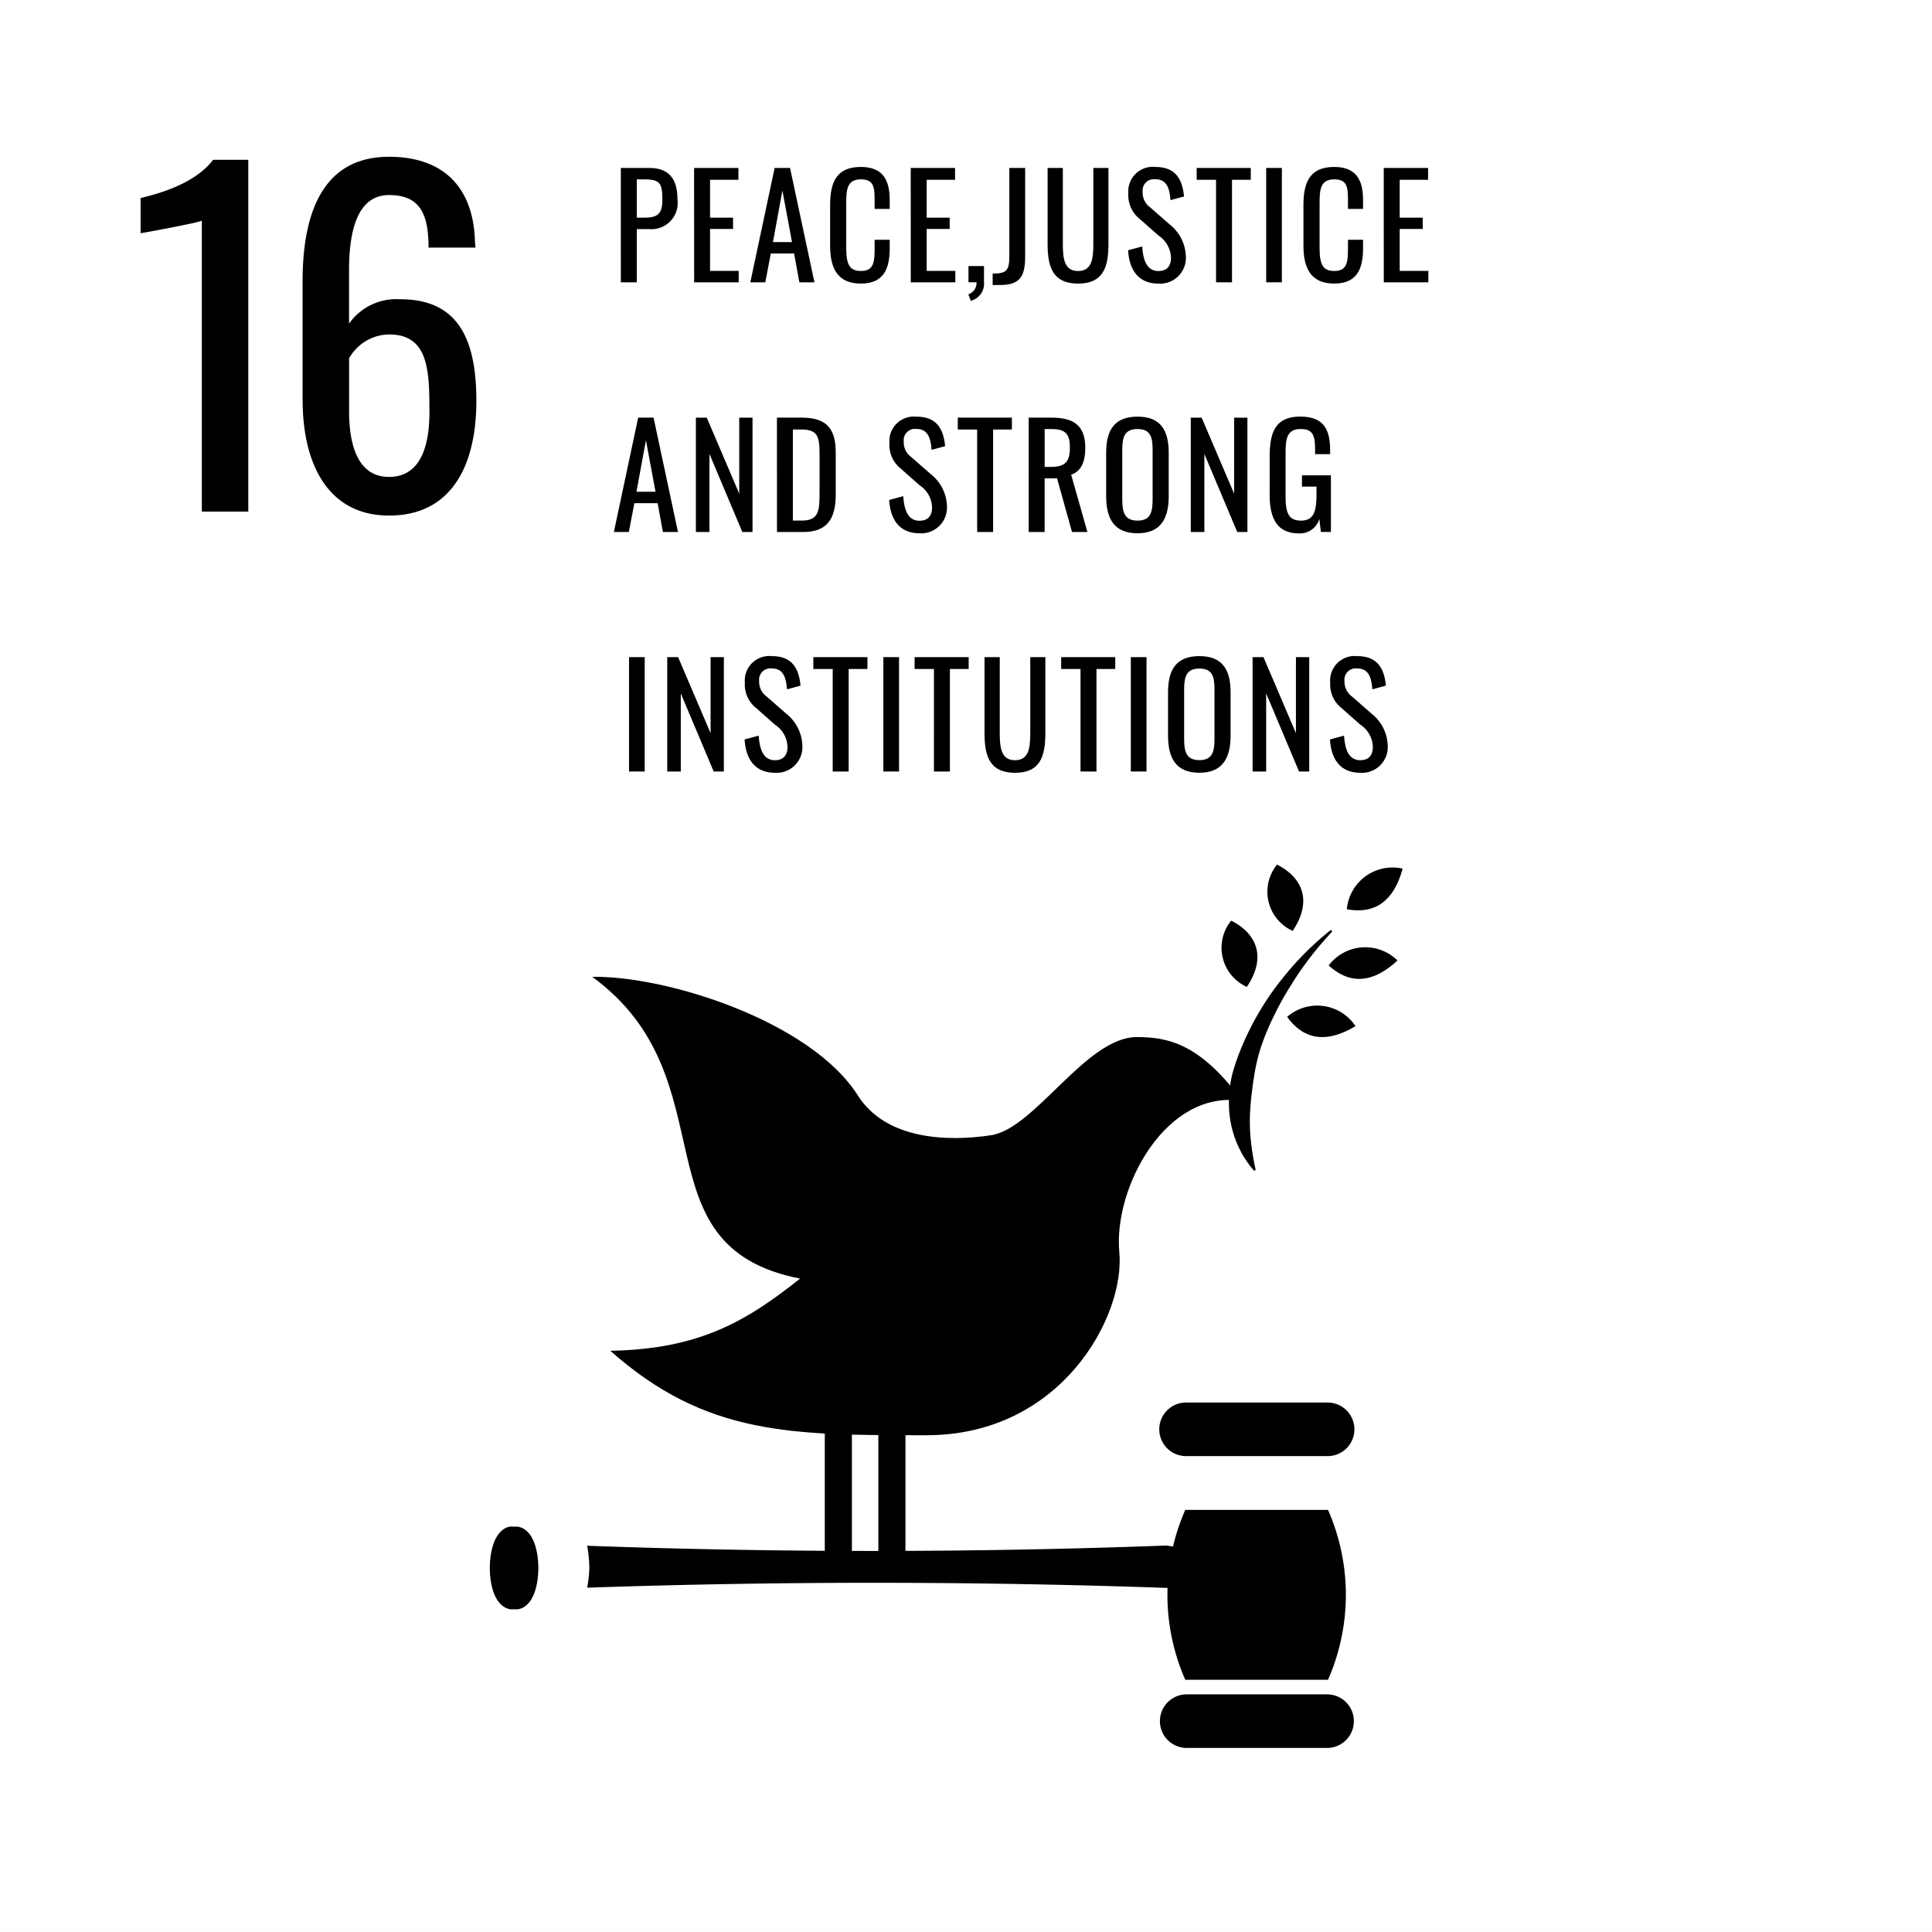 <?xml version="1.0" encoding="UTF-8"?> <svg xmlns="http://www.w3.org/2000/svg" width="147.394" height="147.394" viewBox="0 0 147.394 147.394"><rect x="0" y="0" width="147.394" height="147.394" fill="#808080" stroke="none"/><g id="Gruppe_133" data-name="Gruppe 133" transform="translate(-1216.199 -2010.688)"><rect id="Rechteck_145" data-name="Rechteck 145" width="147.394" height="147.393" transform="translate(1216.199 2010.688)" fill="#fff"></rect><path id="Pfad_128" data-name="Pfad 128" d="M1468.138,1127.738h-10.709a2.044,2.044,0,1,0,0,4.088h10.709a2.044,2.044,0,1,0,0-4.088" transform="translate(-150.695 1012.214)"></path><path id="Pfad_123" data-name="Pfad 123" d="M1342.853,988.356c10.684,7.789,3.171,20.541,15.854,23.023-4.2,3.343-7.766,5.377-14.474,5.508,7.307,6.479,13.832,6.441,24.125,6.441s15.165-9.1,14.705-13.97,3.538-12.454,9.375-11.535c-3.194-4.366-5.652-4.871-8.042-4.871-3.866,0-7.766,6.985-11.122,7.49s-8.019.336-10.156-3.033c-3.584-5.652-14.567-9.145-20.265-9.053" transform="translate(-81.471 1096.855)"></path><path id="Pfad_124" data-name="Pfad 124" d="M1331.313,1101.367c-.042,2.563-1.118,3.269-1.856,3.148-.724.112-1.813-.572-1.856-3.148.044-2.55,1.117-3.29,1.856-3.145.731-.113,1.812.58,1.856,3.145" transform="translate(-74.039 1028.942)"></path><path id="Pfad_125" data-name="Pfad 125" d="M1386.068,1105.666q-22.088-.77-44.192-.016a8.707,8.707,0,0,0,.165-1.557,9.547,9.547,0,0,0-.165-1.642q22.088.8,44.192-.016,11.245,1.616,0,3.232" transform="translate(-80.883 1026.164)"></path><path id="Pfad_126" data-name="Pfad 126" d="M1469.263,1089.1h-10.891a16.1,16.1,0,0,0,0,12.959h10.891a16.111,16.111,0,0,0,0-12.959" transform="translate(-151.748 1036.78)"></path><path id="Pfad_127" data-name="Pfad 127" d="M1468.138,1078.891h-10.709a2.044,2.044,0,1,1,0-4.087h10.709a2.044,2.044,0,1,1,0,4.087" transform="translate(-150.699 1042.885)"></path><rect id="Rechteck_153" data-name="Rechteck 153" width="2.068" height="9.926" transform="translate(1279.123 2120.002)"></rect><rect id="Rechteck_154" data-name="Rechteck 154" width="2.068" height="9.926" transform="translate(1283.209 2120.002)"></rect><path id="Pfad_129" data-name="Pfad 129" d="M1477.556,982.432a25.01,25.01,0,0,0-3.088,4.014,23.6,23.6,0,0,0-1.23,2.187,19.693,19.693,0,0,0-.983,2.279,13.642,13.642,0,0,0-.6,2.368c-.13.795-.231,1.579-.295,2.368a14.711,14.711,0,0,0-.007,2.392,20.548,20.548,0,0,0,.387,2.485.086.086,0,0,1-.065.1.088.088,0,0,1-.082-.026,7.791,7.791,0,0,1-1.879-4.989,8.658,8.658,0,0,1,.353-2.7,18.856,18.856,0,0,1,.966-2.5,21.312,21.312,0,0,1,2.762-4.447,22.823,22.823,0,0,1,3.648-3.66.082.082,0,0,1,.116.015.083.083,0,0,1-.006.108" transform="translate(-159.756 1099.367)"></path><path id="Pfad_130" data-name="Pfad 130" d="M1469.75,982.114a3.276,3.276,0,0,0,1.195,5.055c1.586-2.367.644-4.136-1.195-5.055" transform="translate(-159.623 1098.811)"></path><path id="Pfad_131" data-name="Pfad 131" d="M1478.607,971.364a3.276,3.276,0,0,0,1.194,5.055c1.586-2.367.644-4.136-1.194-5.055" transform="translate(-164.982 1105.288)"></path><path id="Pfad_132" data-name="Pfad 132" d="M1481.312,999.652c1.292,1.779,3.022,2.023,5.216.707a3.5,3.5,0,0,0-5.216-.707" transform="translate(-166.916 1088.614)"></path><path id="Pfad_133" data-name="Pfad 133" d="M1489.322,988.917c1.63,1.476,3.374,1.358,5.25-.381a3.5,3.5,0,0,0-5.25.381" transform="translate(-171.758 1095.428)"></path><path id="Pfad_134" data-name="Pfad 134" d="M1492.986,975.249c2.163.392,3.582-.629,4.257-3.1a3.5,3.5,0,0,0-4.257,3.1" transform="translate(-174.035 1104.808)"></path><rect id="Rechteck_190" data-name="Rechteck 190" width="1.196" height="8.725" transform="translate(1264.188 2060.821)"></rect><path id="Pfad_547" data-name="Pfad 547" d="M1361.822,931.217h.829l2.478,5.8v-5.8h1.013v8.726h-.776l-2.51-5.958v5.958h-1.034Z" transform="translate(-94.719 1129.604)"></path><path id="Pfad_548" data-name="Pfad 548" d="M1376.734,937.366l1.077-.29c.065.937.3,1.874,1.238,1.874.626,0,.959-.355.959-1.023a2.1,2.1,0,0,0-.948-1.681l-1.465-1.293a2.293,2.293,0,0,1-.84-1.928,1.866,1.866,0,0,1,2.047-2.015c1.389,0,2.058.722,2.2,2.252l-1.034.28c-.064-.861-.258-1.594-1.163-1.594a.863.863,0,0,0-.959.959,1.384,1.384,0,0,0,.571,1.185l1.475,1.292a3.231,3.231,0,0,1,1.25,2.445,1.965,1.965,0,0,1-2.09,2.08c-1.518,0-2.229-1.034-2.315-2.543" transform="translate(-103.73 1129.735)"></path><path id="Pfad_549" data-name="Pfad 549" d="M1391.5,932.122h-1.477v-.905h4.126v.905h-1.432v7.82H1391.5Z" transform="translate(-111.773 1129.604)"></path><rect id="Rechteck_191" data-name="Rechteck 191" width="1.196" height="8.725" transform="translate(1283.592 2060.821)"></rect><path id="Pfad_550" data-name="Pfad 550" d="M1411.053,932.122h-1.476v-.905h4.125v.905h-1.432v7.82h-1.218Z" transform="translate(-123.602 1129.604)"></path><path id="Pfad_551" data-name="Pfad 551" d="M1423.01,937v-5.784h1.163v5.839c0,1.131.14,2.024,1.163,2.024s1.164-.894,1.164-2.024v-5.839h1.152V937c0,1.832-.42,3.038-2.316,3.038s-2.326-1.207-2.326-3.038" transform="translate(-131.701 1129.607)"></path><path id="Pfad_552" data-name="Pfad 552" d="M1439.338,932.122h-1.477v-.905h4.126v.905h-1.432v7.82h-1.217Z" transform="translate(-140.705 1129.604)"></path><rect id="Rechteck_192" data-name="Rechteck 192" width="1.196" height="8.725" transform="translate(1302.471 2060.821)"></rect><path id="Pfad_553" data-name="Pfad 553" d="M1458.4,937.075v-3.308c0-1.723.624-2.758,2.391-2.758s2.38,1.045,2.38,2.758v3.318c0,1.713-.624,2.822-2.38,2.822-1.777,0-2.391-1.1-2.391-2.833m3.543.269V933.52c0-.97-.183-1.562-1.152-1.562s-1.163.592-1.163,1.562v3.824c0,.969.182,1.6,1.163,1.6s1.152-.635,1.152-1.6" transform="translate(-153.09 1129.735)"></path><path id="Pfad_554" data-name="Pfad 554" d="M1474.788,931.217h.829l2.477,5.8v-5.8h1.014v8.726h-.777l-2.509-5.958v5.958h-1.034Z" transform="translate(-163.027 1129.604)"></path><path id="Pfad_555" data-name="Pfad 555" d="M1489.7,937.366l1.077-.29c.065.937.3,1.874,1.238,1.874.626,0,.959-.355.959-1.023a2.1,2.1,0,0,0-.947-1.681l-1.466-1.293a2.293,2.293,0,0,1-.84-1.928,1.866,1.866,0,0,1,2.047-2.015c1.389,0,2.057.722,2.2,2.252l-1.034.28c-.064-.861-.258-1.594-1.163-1.594a.864.864,0,0,0-.959.959,1.384,1.384,0,0,0,.572,1.185l1.475,1.292a3.23,3.23,0,0,1,1.25,2.445,1.965,1.965,0,0,1-2.09,2.08c-1.518,0-2.229-1.034-2.315-2.543" transform="translate(-172.039 1129.735)"></path><path id="Pfad_254" data-name="Pfad 254" d="M1267.035,843.461c-.1.132-4.6.961-4.672.961v-2.684c1.524-.364,4.176-1.128,5.533-2.917h2.684v26.837h-3.545Z" transform="translate(-35.438 1184.059)"></path><path id="Pfad_255" data-name="Pfad 255" d="M1291.12,856.74v-9.046c0-5.2,1.524-9.509,6.593-9.509,4.177,0,6.462,2.352,6.561,6.529,0,.1.033.264.033.4h-3.577c0-2.584-.664-4.009-3.016-4.009-1.953,0-3.049,1.789-3.049,5.733v4.073a4.413,4.413,0,0,1,3.912-1.856c4.438,0,5.8,3.084,5.8,7.753,0,4.872-1.856,8.749-6.661,8.749-4.637,0-6.593-3.912-6.593-8.814m9.674.928c0-3.181-.065-5.932-3.081-5.932a3.559,3.559,0,0,0-3.049,1.823v4.009c0,2.749.731,5.037,3.049,5.037,2.352,0,3.081-2.255,3.081-4.937" transform="translate(-51.836 1184.464)"></path><path id="Pfad_526" data-name="Pfad 526" d="M1352.868,840.523h2.165c1.562,0,2.155.9,2.155,2.413a1.994,1.994,0,0,1-2.143,2.252h-.96v4.061h-1.216Zm1.777,3.792c1.045,0,1.39-.29,1.39-1.368,0-1.239-.162-1.551-1.379-1.551h-.571v2.919Z" transform="translate(-89.305 1182.978)"></path><path id="Pfad_527" data-name="Pfad 527" d="M1367.07,840.523h3.382v.905h-2.165v2.887h1.756v.862h-1.756v3.2h2.187v.873h-3.4Z" transform="translate(-97.918 1182.978)"></path><path id="Pfad_528" data-name="Pfad 528" d="M1379.662,840.524h1.174l1.863,8.726h-1.152l-.4-2.2h-1.777l-.421,2.2h-1.142Zm1.325,5.656-.733-3.932-.721,3.932Z" transform="translate(-104.365 1182.977)"></path><path id="Pfad_529" data-name="Pfad 529" d="M1393.228,846.316v-3.081c0-1.767.494-2.919,2.347-2.919,1.626,0,2.2.938,2.2,2.51v.69h-1.152V842.9c0-.97-.021-1.638-1.034-1.638-1.034,0-1.131.711-1.131,1.788v3.458c0,1.314.291,1.745,1.131,1.745.981,0,1.034-.7,1.034-1.734v-.647h1.152v.647c0,1.605-.484,2.694-2.2,2.694-1.853,0-2.347-1.272-2.347-2.9" transform="translate(-113.699 1183.109)"></path><path id="Pfad_530" data-name="Pfad 530" d="M1408.908,840.523h3.382v.905h-2.165v2.887h1.755v.862h-1.755v3.2h2.187v.873h-3.4Z" transform="translate(-123.229 1182.978)"></path><path id="Pfad_531" data-name="Pfad 531" d="M1420.269,863.231a.918.918,0,0,0,.625-.916h-.614v-1.238h1.184v1.217a1.346,1.346,0,0,1-1.012,1.433Z" transform="translate(-130.195 1169.91)"></path><path id="Pfad_532" data-name="Pfad 532" d="M1424.827,848.581c1.056,0,1.271-.227,1.271-1.325v-6.733h1.207v6.755c0,1.5-.388,2.175-1.9,2.175h-.581Z" transform="translate(-132.896 1182.978)"></path><path id="Pfad_533" data-name="Pfad 533" d="M1435.184,846.308v-5.784h1.163v5.839c0,1.131.14,2.025,1.163,2.025s1.164-.894,1.164-2.025v-5.839h1.153v5.784c0,1.832-.42,3.038-2.317,3.038s-2.326-1.207-2.326-3.038" transform="translate(-139.063 1182.977)"></path><path id="Pfad_534" data-name="Pfad 534" d="M1450.746,846.672l1.078-.29c.065.937.3,1.874,1.238,1.874.626,0,.959-.355.959-1.023a2.1,2.1,0,0,0-.947-1.681l-1.466-1.293a2.294,2.294,0,0,1-.84-1.928,1.867,1.867,0,0,1,2.047-2.015c1.389,0,2.057.722,2.2,2.252l-1.034.28c-.064-.861-.258-1.594-1.163-1.594a.864.864,0,0,0-.959.959,1.384,1.384,0,0,0,.571,1.185l1.476,1.292a3.231,3.231,0,0,1,1.249,2.445,1.965,1.965,0,0,1-2.09,2.08c-1.518,0-2.229-1.034-2.316-2.543" transform="translate(-148.486 1183.109)"></path><path id="Pfad_535" data-name="Pfad 535" d="M1465.507,841.428h-1.477v-.905h4.126v.905h-1.432v7.82h-1.217Z" transform="translate(-156.535 1182.978)"></path><rect id="Rechteck_189" data-name="Rechteck 189" width="1.196" height="8.725" transform="translate(1312.797 2023.501)"></rect><path id="Pfad_536" data-name="Pfad 536" d="M1484.566,846.316v-3.081c0-1.767.495-2.919,2.348-2.919,1.626,0,2.2.938,2.2,2.51v.69h-1.152V842.9c0-.97-.021-1.638-1.034-1.638-1.034,0-1.131.711-1.131,1.788v3.458c0,1.314.29,1.745,1.131,1.745.981,0,1.034-.7,1.034-1.734v-.647h1.152v.647c0,1.605-.484,2.694-2.2,2.694-1.853,0-2.348-1.272-2.348-2.9" transform="translate(-168.926 1183.109)"></path><path id="Pfad_537" data-name="Pfad 537" d="M1500.246,840.523h3.382v.905h-2.165v2.887h1.756v.862h-1.756v3.2h2.186v.873h-3.4Z" transform="translate(-178.48 1182.978)"></path><path id="Pfad_538" data-name="Pfad 538" d="M1353.338,885.347h1.173l1.863,8.726h-1.151l-.4-2.2h-1.778l-.42,2.2h-1.142Zm1.324,5.656-.733-3.932-.722,3.932Z" transform="translate(-88.451 1157.203)"></path><path id="Pfad_539" data-name="Pfad 539" d="M1367.346,885.347h.829l2.478,5.8v-5.8h1.013v8.725h-.776l-2.51-5.957v5.957h-1.034Z" transform="translate(-98.057 1157.204)"></path><path id="Pfad_540" data-name="Pfad 540" d="M1382.968,885.347h1.9c1.939,0,2.586.895,2.586,2.661v3.21c0,1.853-.657,2.855-2.489,2.855h-1.993Zm1.906,7.853c1.325,0,1.347-.8,1.347-2.208v-2.833c0-1.347-.13-1.907-1.379-1.907h-.658V893.2Z" transform="translate(-107.496 1157.203)"></path><path id="Pfad_541" data-name="Pfad 541" d="M1404.628,891.5l1.077-.29c.065.937.3,1.873,1.239,1.873.625,0,.959-.355.959-1.022a2.1,2.1,0,0,0-.947-1.681l-1.465-1.293a2.294,2.294,0,0,1-.839-1.928,1.866,1.866,0,0,1,2.046-2.015c1.39,0,2.058.722,2.2,2.251l-1.034.28c-.064-.861-.258-1.594-1.163-1.594a.863.863,0,0,0-.958.958,1.384,1.384,0,0,0,.571,1.185l1.475,1.292a3.23,3.23,0,0,1,1.25,2.445,1.965,1.965,0,0,1-2.09,2.08c-1.518,0-2.229-1.034-2.316-2.543" transform="translate(-120.596 1157.332)"></path><path id="Pfad_542" data-name="Pfad 542" d="M1419.389,886.252h-1.476v-.905h4.126v.905h-1.432v7.82h-1.217Z" transform="translate(-128.643 1157.203)"></path><path id="Pfad_543" data-name="Pfad 543" d="M1431.553,885.347h1.756c1.744,0,2.563.657,2.563,2.316,0,1.023-.3,1.777-1.078,2.036l1.24,4.373h-1.175l-1.142-4.094h-.947v4.094h-1.218Zm1.68,3.759c1.023,0,1.465-.323,1.465-1.443,0-1.023-.28-1.444-1.389-1.444h-.538v2.887Z" transform="translate(-136.875 1157.203)"></path><path id="Pfad_544" data-name="Pfad 544" d="M1446.464,891.205V887.9c0-1.723.625-2.758,2.392-2.758s2.38,1.045,2.38,2.758v3.318c0,1.713-.624,2.822-2.38,2.822-1.777,0-2.392-1.1-2.392-2.833m3.544.269V887.65c0-.97-.183-1.562-1.153-1.562s-1.163.592-1.163,1.562v3.824c0,.969.182,1.6,1.163,1.6s1.153-.635,1.153-1.6" transform="translate(-145.875 1157.332)"></path><path id="Pfad_545" data-name="Pfad 545" d="M1462.856,885.347h.829l2.478,5.8v-5.8h1.013v8.725h-.776l-2.509-5.957v5.957h-1.035Z" transform="translate(-155.811 1157.204)"></path><path id="Pfad_546" data-name="Pfad 546" d="M1478.036,891.075v-2.919c0-1.907.495-3.016,2.338-3.016,1.636,0,2.272.819,2.272,2.542v.323H1481.5v-.269c0-1.131-.129-1.648-1.11-1.648-1.077,0-1.142.808-1.142,1.885V891.2c0,1.26.215,1.874,1.174,1.874s1.185-.678,1.185-1.993v-.6h-1.11v-.862h2.209v4.32h-.764l-.12-1a1.527,1.527,0,0,1-1.551,1.109c-1.638,0-2.24-1.088-2.24-2.973" transform="translate(-164.971 1157.332)"></path></g></svg> 